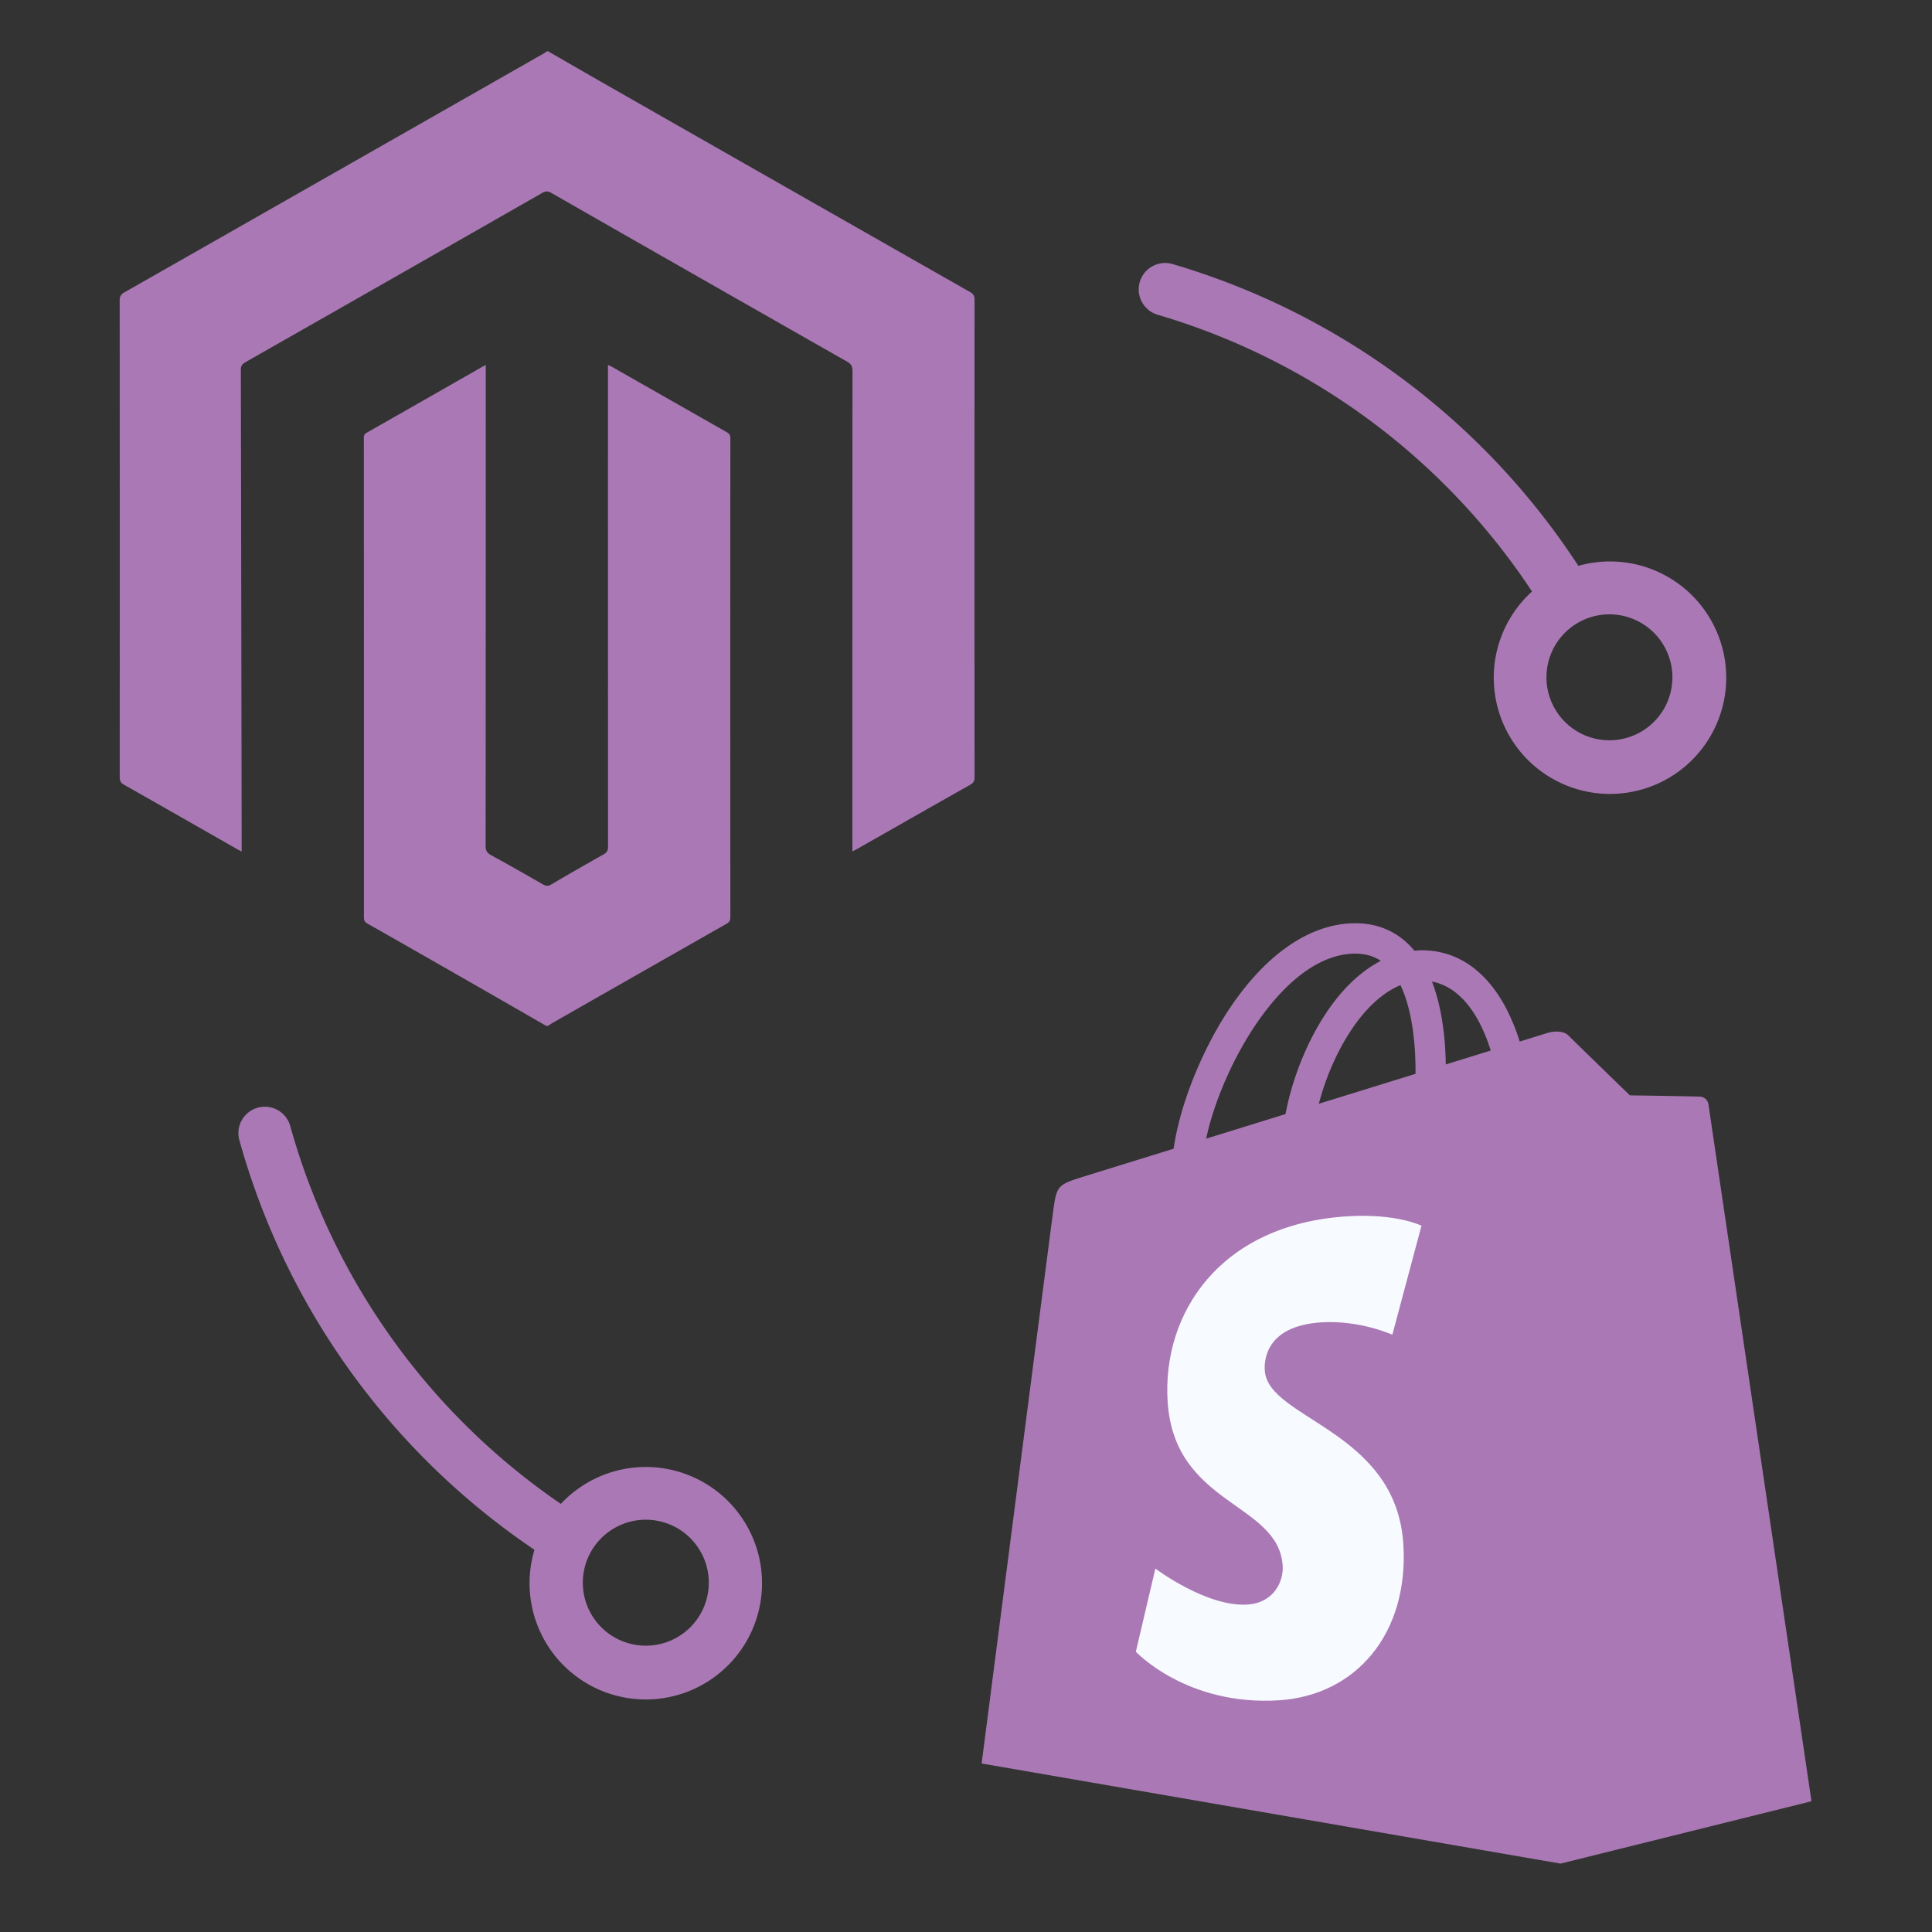 <svg width="64" height="64" viewBox="0 0 113 113" fill="none" xmlns="http://www.w3.org/2000/svg"><rect x="0" y="0" width="113" height="113" fill="#333333" stroke="none"/><g clip-path="url(#a)" fill="#aa79b5"><path d="M32.057 3c1.158.667 2.315 1.338 3.476 2q10.605 6.05 21.216 12.088c.19.108.251.225.251.436q-.009 13.97 0 27.94c0 .212-.06.327-.252.435-2.192 1.236-4.378 2.483-6.566 3.727-.088.05-.178.093-.327.172v-.412c0-9.23-.001-18.46.006-27.69 0-.266-.078-.409-.313-.543a8254 8254 0 0 1-17.31-9.874c-.2-.115-.337-.101-.528.008q-8.675 4.957-17.359 9.898c-.198.113-.266.234-.265.456q.028 13.887.048 27.773v.39c-.116-.06-.197-.1-.275-.145-2.203-1.255-4.403-2.515-6.61-3.763-.192-.109-.247-.23-.247-.439Q7.01 31.516 7 17.573c0-.238.078-.36.28-.476 8.156-4.64 16.308-9.288 24.46-13.934.09-.051.174-.109.26-.163z"/><path d="M31.944 60q-1.944-1.12-3.89-2.237c-2.185-1.25-4.369-2.5-6.558-3.741-.163-.093-.211-.192-.211-.37q.003-13.997-.004-27.995c0-.14-.003-.252.158-.343 2.27-1.288 4.536-2.584 6.803-3.878.039-.022.08-.04.169-.082v.41q.002 13.859-.007 27.717c0 .27.086.41.32.537 1.018.557 2.026 1.13 3.031 1.71.175.1.302.112.482.006a179 179 0 0 1 3.066-1.761c.2-.112.261-.239.261-.459q-.006-13.885-.004-27.772v-.4c.118.059.2.095.277.139 2.219 1.263 4.437 2.529 6.659 3.79.154.087.222.176.222.364q-.009 14.01 0 28.022c0 .202-.082.292-.24.382q-5.086 2.894-10.169 5.794c-.087.05-.168.112-.252.168h-.112z"/></g><path d="M99.925 64.59a.53.53 0 0 0-.482-.448c-.2-.017-4.115-.076-4.115-.076s-3.275-3.18-3.598-3.504c-.324-.323-.956-.226-1.201-.152l-1.645.51a11.5 11.5 0 0 0-.787-1.936c-1.166-2.224-2.874-3.4-4.937-3.404h-.007c-.144 0-.286.014-.429.026a6 6 0 0 0-.186-.215c-.899-.961-2.051-1.43-3.432-1.389-2.664.077-5.318 2-7.47 5.419-1.513 2.405-2.665 5.426-2.991 7.765l-5.246 1.625c-1.545.485-1.593.533-1.795 1.988-.15 1.1-4.19 32.345-4.19 32.345L91.275 109l14.676-3.648s-5.988-40.484-6.026-40.761M87.19 61.445l-2.628.813c-.02-1.348-.18-3.225-.809-4.847 2.022.383 3.017 2.67 3.437 4.034m-4.4 1.363-5.653 1.75c.546-2.092 1.583-4.175 2.855-5.54.473-.509 1.135-1.075 1.92-1.398.737 1.538.897 3.715.879 5.188m-3.63-7.031c.626-.014 1.152.123 1.603.42-.72.373-1.416.91-2.07 1.61-1.692 1.816-2.989 4.635-3.506 7.354-1.613.499-3.19.989-4.643 1.437.917-4.28 4.504-10.702 8.616-10.821" fill="#aa79b5"/><path d="m83.14 71.689-1.704 6.377s-1.901-.866-4.155-.724c-3.305.21-3.34 2.294-3.306 2.817.18 2.852 7.682 3.475 8.104 10.155.33 5.255-2.788 8.85-7.282 9.134-5.394.34-8.363-2.841-8.363-2.841l1.142-4.862s2.99 2.255 5.382 2.104c1.563-.099 2.121-1.37 2.065-2.269-.235-3.72-6.345-3.5-6.73-9.613-.326-5.143 3.052-10.356 10.506-10.826 2.872-.184 4.341.548 4.341.548" fill="#F7FBFF"/><path d="M67.722 18.413a39.64 39.64 0 0 1 21.884 16.183 6.798 6.798 0 1 0 2.71-1.5 42.72 42.72 0 0 0-23.72-17.647 1.545 1.545 0 1 0-.873 2.964zm30.094 21.202a3.683 3.683 0 1 1-7.366 0 3.683 3.683 0 0 1 7.366 0M16.967 65.828A39.64 39.64 0 0 0 32.804 87.96a6.798 6.798 0 1 1-1.543 2.685 42.7 42.7 0 0 1-17.27-23.99 1.545 1.545 0 0 1 2.977-.825zm20.726 30.425a3.684 3.684 0 1 0 .112-7.367 3.684 3.684 0 0 0-.112 7.367" fill="#aa79b5"/><defs><clipPath id="a"><path fill="#aa79b5" d="M7 3h50v57H7z"/></clipPath></defs></svg>